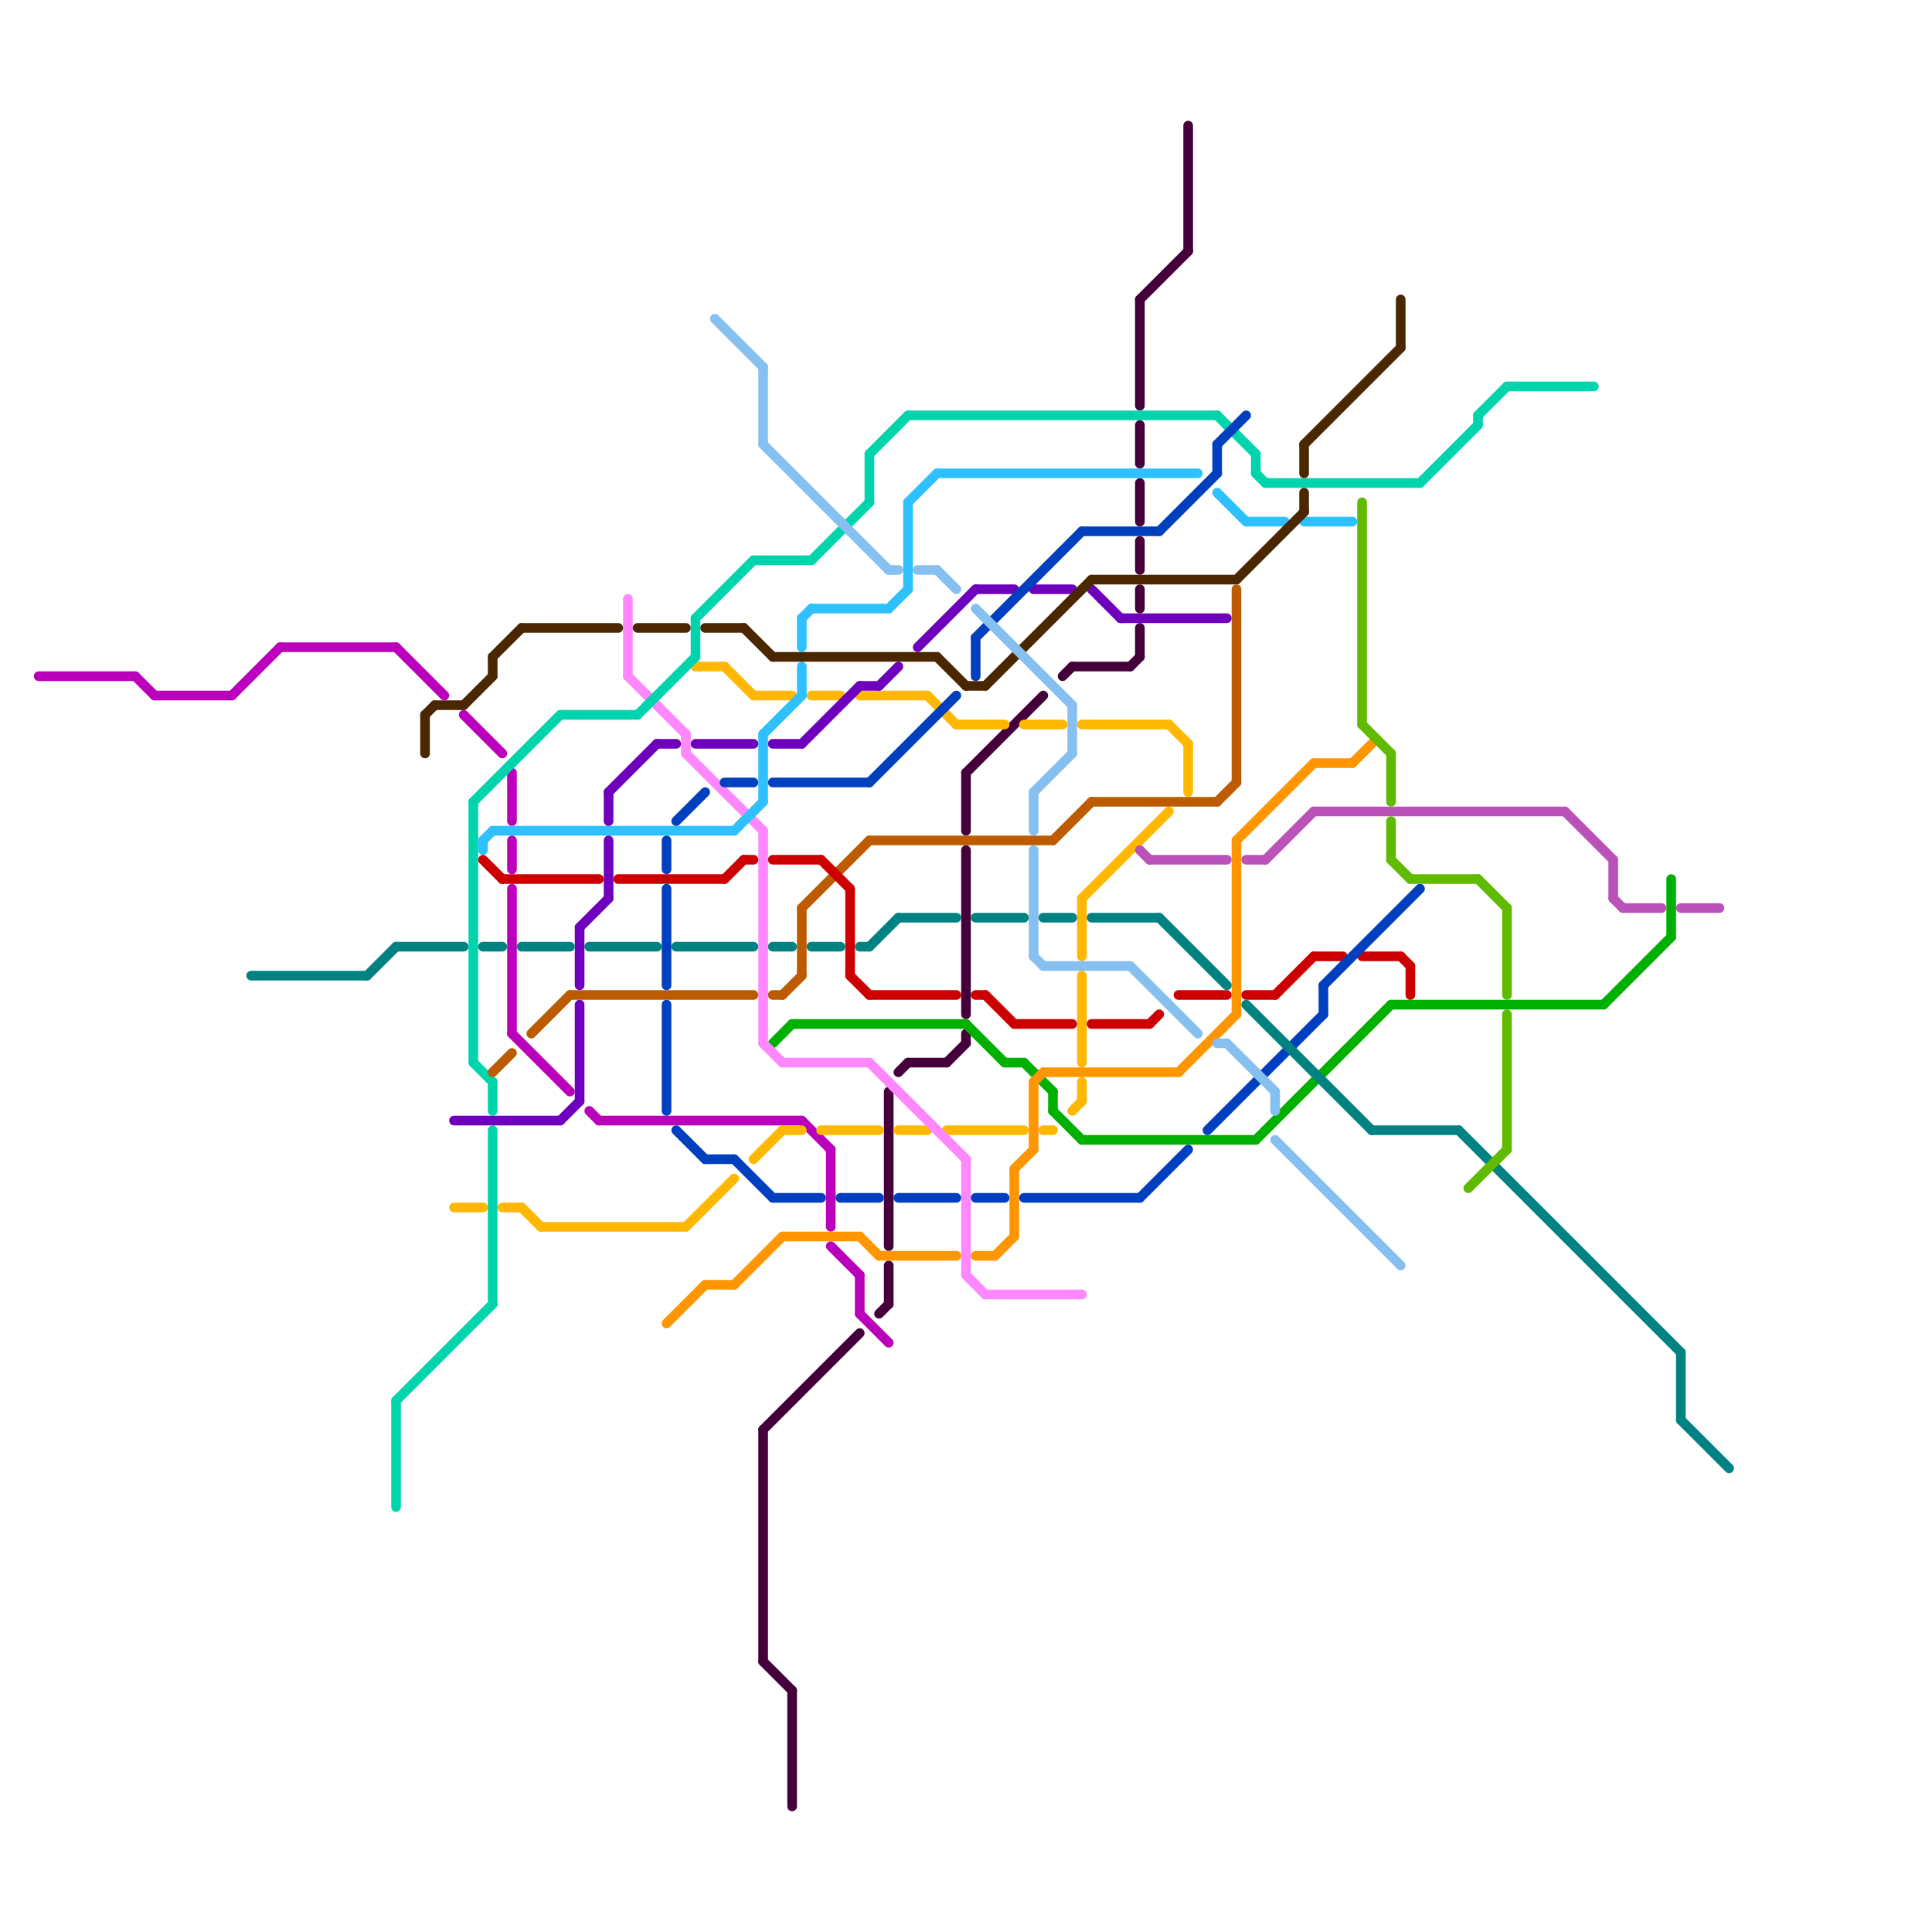 
<svg version="1.1" xmlns="http://www.w3.org/2000/svg" viewBox="0 0 200 200">
<style>line { stroke-width: 1; fill: none; stroke-linecap: round; stroke-linejoin: round; } .c0 { stroke: #ba00ba } .c1 { stroke: #45003c } .c2 { stroke: #00b000 } .c3 { stroke: #ffb700 } .c4 { stroke: #ff87ff } .c5 { stroke: #00d4ad } .c6 { stroke: #2ec0ff } .c7 { stroke: #6e00bd } .c8 { stroke: #4a2700 } .c9 { stroke: #bd5b00 } .c10 { stroke: #cc0000 } .c11 { stroke: #0040bf } .c12 { stroke: #ff9500 } .c13 { stroke: #86c0f0 } .c14 { stroke: #008282 } .c15 { stroke: #ba52ba } .c16 { stroke: #60ba00 }</style><line class="c0" x1="53" y1="92" x2="53" y2="107"/><line class="c0" x1="24" y1="72" x2="29" y2="67"/><line class="c0" x1="53" y1="87" x2="53" y2="90"/><line class="c0" x1="14" y1="70" x2="16" y2="72"/><line class="c0" x1="48" y1="74" x2="52" y2="78"/><line class="c0" x1="83" y1="116" x2="86" y2="119"/><line class="c0" x1="89" y1="136" x2="92" y2="139"/><line class="c0" x1="16" y1="72" x2="24" y2="72"/><line class="c0" x1="62" y1="116" x2="83" y2="116"/><line class="c0" x1="86" y1="119" x2="86" y2="127"/><line class="c0" x1="41" y1="67" x2="46" y2="72"/><line class="c0" x1="53" y1="107" x2="59" y2="113"/><line class="c0" x1="61" y1="115" x2="62" y2="116"/><line class="c0" x1="4" y1="70" x2="14" y2="70"/><line class="c0" x1="86" y1="129" x2="89" y2="132"/><line class="c0" x1="53" y1="80" x2="53" y2="85"/><line class="c0" x1="89" y1="132" x2="89" y2="136"/><line class="c0" x1="29" y1="67" x2="41" y2="67"/><line class="c1" x1="100" y1="107" x2="100" y2="108"/><line class="c1" x1="79" y1="172" x2="82" y2="175"/><line class="c1" x1="118" y1="56" x2="118" y2="59"/><line class="c1" x1="118" y1="61" x2="118" y2="63"/><line class="c1" x1="92" y1="113" x2="92" y2="129"/><line class="c1" x1="123" y1="13" x2="123" y2="26"/><line class="c1" x1="111" y1="69" x2="117" y2="69"/><line class="c1" x1="82" y1="175" x2="82" y2="187"/><line class="c1" x1="118" y1="65" x2="118" y2="68"/><line class="c1" x1="110" y1="70" x2="111" y2="69"/><line class="c1" x1="118" y1="31" x2="118" y2="42"/><line class="c1" x1="79" y1="148" x2="89" y2="138"/><line class="c1" x1="118" y1="31" x2="123" y2="26"/><line class="c1" x1="98" y1="110" x2="100" y2="108"/><line class="c1" x1="94" y1="110" x2="98" y2="110"/><line class="c1" x1="118" y1="44" x2="118" y2="48"/><line class="c1" x1="91" y1="136" x2="92" y2="135"/><line class="c1" x1="92" y1="131" x2="92" y2="135"/><line class="c1" x1="100" y1="80" x2="100" y2="86"/><line class="c1" x1="100" y1="80" x2="108" y2="72"/><line class="c1" x1="118" y1="50" x2="118" y2="54"/><line class="c1" x1="100" y1="88" x2="100" y2="105"/><line class="c1" x1="93" y1="111" x2="94" y2="110"/><line class="c1" x1="79" y1="148" x2="79" y2="172"/><line class="c1" x1="117" y1="69" x2="118" y2="68"/><line class="c2" x1="112" y1="118" x2="130" y2="118"/><line class="c2" x1="80" y1="108" x2="82" y2="106"/><line class="c2" x1="104" y1="110" x2="106" y2="110"/><line class="c2" x1="109" y1="115" x2="112" y2="118"/><line class="c2" x1="173" y1="91" x2="173" y2="97"/><line class="c2" x1="100" y1="106" x2="104" y2="110"/><line class="c2" x1="166" y1="104" x2="173" y2="97"/><line class="c2" x1="130" y1="118" x2="144" y2="104"/><line class="c2" x1="106" y1="110" x2="109" y2="113"/><line class="c2" x1="144" y1="104" x2="166" y2="104"/><line class="c2" x1="82" y1="106" x2="100" y2="106"/><line class="c2" x1="109" y1="113" x2="109" y2="115"/><line class="c3" x1="108" y1="117" x2="109" y2="117"/><line class="c3" x1="47" y1="125" x2="50" y2="125"/><line class="c3" x1="106" y1="75" x2="110" y2="75"/><line class="c3" x1="84" y1="72" x2="87" y2="72"/><line class="c3" x1="52" y1="125" x2="54" y2="125"/><line class="c3" x1="99" y1="75" x2="104" y2="75"/><line class="c3" x1="54" y1="125" x2="56" y2="127"/><line class="c3" x1="78" y1="120" x2="81" y2="117"/><line class="c3" x1="112" y1="101" x2="112" y2="110"/><line class="c3" x1="112" y1="112" x2="112" y2="114"/><line class="c3" x1="111" y1="115" x2="112" y2="114"/><line class="c3" x1="75" y1="69" x2="78" y2="72"/><line class="c3" x1="72" y1="69" x2="75" y2="69"/><line class="c3" x1="112" y1="93" x2="121" y2="84"/><line class="c3" x1="121" y1="75" x2="123" y2="77"/><line class="c3" x1="81" y1="117" x2="83" y2="117"/><line class="c3" x1="98" y1="117" x2="106" y2="117"/><line class="c3" x1="56" y1="127" x2="71" y2="127"/><line class="c3" x1="85" y1="117" x2="91" y2="117"/><line class="c3" x1="89" y1="72" x2="96" y2="72"/><line class="c3" x1="93" y1="117" x2="96" y2="117"/><line class="c3" x1="112" y1="93" x2="112" y2="99"/><line class="c3" x1="123" y1="77" x2="123" y2="82"/><line class="c3" x1="78" y1="72" x2="82" y2="72"/><line class="c3" x1="96" y1="72" x2="99" y2="75"/><line class="c3" x1="112" y1="75" x2="121" y2="75"/><line class="c3" x1="71" y1="127" x2="76" y2="122"/><line class="c4" x1="65" y1="62" x2="65" y2="70"/><line class="c4" x1="79" y1="108" x2="81" y2="110"/><line class="c4" x1="100" y1="120" x2="100" y2="132"/><line class="c4" x1="102" y1="134" x2="112" y2="134"/><line class="c4" x1="100" y1="132" x2="102" y2="134"/><line class="c4" x1="90" y1="110" x2="100" y2="120"/><line class="c4" x1="71" y1="76" x2="71" y2="78"/><line class="c4" x1="79" y1="86" x2="79" y2="108"/><line class="c4" x1="81" y1="110" x2="90" y2="110"/><line class="c4" x1="71" y1="78" x2="79" y2="86"/><line class="c4" x1="65" y1="70" x2="71" y2="76"/><line class="c5" x1="49" y1="83" x2="58" y2="74"/><line class="c5" x1="131" y1="50" x2="147" y2="50"/><line class="c5" x1="90" y1="47" x2="90" y2="52"/><line class="c5" x1="156" y1="40" x2="165" y2="40"/><line class="c5" x1="41" y1="145" x2="41" y2="156"/><line class="c5" x1="78" y1="58" x2="84" y2="58"/><line class="c5" x1="49" y1="110" x2="51" y2="112"/><line class="c5" x1="90" y1="47" x2="94" y2="43"/><line class="c5" x1="51" y1="117" x2="51" y2="135"/><line class="c5" x1="41" y1="145" x2="51" y2="135"/><line class="c5" x1="72" y1="64" x2="78" y2="58"/><line class="c5" x1="49" y1="83" x2="49" y2="110"/><line class="c5" x1="51" y1="112" x2="51" y2="115"/><line class="c5" x1="130" y1="49" x2="131" y2="50"/><line class="c5" x1="66" y1="74" x2="72" y2="68"/><line class="c5" x1="94" y1="43" x2="126" y2="43"/><line class="c5" x1="130" y1="47" x2="130" y2="49"/><line class="c5" x1="147" y1="50" x2="153" y2="44"/><line class="c5" x1="84" y1="58" x2="90" y2="52"/><line class="c5" x1="126" y1="43" x2="130" y2="47"/><line class="c5" x1="72" y1="64" x2="72" y2="68"/><line class="c5" x1="153" y1="43" x2="153" y2="44"/><line class="c5" x1="58" y1="74" x2="66" y2="74"/><line class="c5" x1="153" y1="43" x2="156" y2="40"/><line class="c6" x1="129" y1="54" x2="133" y2="54"/><line class="c6" x1="92" y1="63" x2="94" y2="61"/><line class="c6" x1="97" y1="49" x2="124" y2="49"/><line class="c6" x1="79" y1="76" x2="79" y2="83"/><line class="c6" x1="84" y1="63" x2="92" y2="63"/><line class="c6" x1="83" y1="69" x2="83" y2="72"/><line class="c6" x1="76" y1="86" x2="79" y2="83"/><line class="c6" x1="50" y1="87" x2="51" y2="86"/><line class="c6" x1="79" y1="76" x2="83" y2="72"/><line class="c6" x1="126" y1="51" x2="129" y2="54"/><line class="c6" x1="83" y1="64" x2="84" y2="63"/><line class="c6" x1="83" y1="64" x2="83" y2="67"/><line class="c6" x1="135" y1="54" x2="140" y2="54"/><line class="c6" x1="50" y1="87" x2="50" y2="88"/><line class="c6" x1="51" y1="86" x2="76" y2="86"/><line class="c6" x1="94" y1="52" x2="97" y2="49"/><line class="c6" x1="94" y1="52" x2="94" y2="61"/><line class="c7" x1="91" y1="71" x2="93" y2="69"/><line class="c7" x1="72" y1="77" x2="78" y2="77"/><line class="c7" x1="80" y1="77" x2="83" y2="77"/><line class="c7" x1="60" y1="104" x2="60" y2="114"/><line class="c7" x1="47" y1="116" x2="58" y2="116"/><line class="c7" x1="58" y1="116" x2="60" y2="114"/><line class="c7" x1="95" y1="67" x2="101" y2="61"/><line class="c7" x1="63" y1="87" x2="63" y2="93"/><line class="c7" x1="60" y1="96" x2="63" y2="93"/><line class="c7" x1="68" y1="77" x2="70" y2="77"/><line class="c7" x1="63" y1="82" x2="63" y2="85"/><line class="c7" x1="101" y1="61" x2="105" y2="61"/><line class="c7" x1="113" y1="61" x2="116" y2="64"/><line class="c7" x1="107" y1="61" x2="111" y2="61"/><line class="c7" x1="60" y1="96" x2="60" y2="102"/><line class="c7" x1="89" y1="71" x2="91" y2="71"/><line class="c7" x1="83" y1="77" x2="89" y2="71"/><line class="c7" x1="63" y1="82" x2="68" y2="77"/><line class="c7" x1="116" y1="64" x2="127" y2="64"/><line class="c8" x1="51" y1="68" x2="54" y2="65"/><line class="c8" x1="102" y1="71" x2="113" y2="60"/><line class="c8" x1="97" y1="68" x2="100" y2="71"/><line class="c8" x1="48" y1="73" x2="51" y2="70"/><line class="c8" x1="73" y1="65" x2="77" y2="65"/><line class="c8" x1="135" y1="46" x2="145" y2="36"/><line class="c8" x1="100" y1="71" x2="102" y2="71"/><line class="c8" x1="44" y1="74" x2="44" y2="78"/><line class="c8" x1="44" y1="74" x2="45" y2="73"/><line class="c8" x1="77" y1="65" x2="80" y2="68"/><line class="c8" x1="80" y1="68" x2="97" y2="68"/><line class="c8" x1="66" y1="65" x2="71" y2="65"/><line class="c8" x1="113" y1="60" x2="128" y2="60"/><line class="c8" x1="128" y1="60" x2="135" y2="53"/><line class="c8" x1="135" y1="46" x2="135" y2="49"/><line class="c8" x1="51" y1="68" x2="51" y2="70"/><line class="c8" x1="54" y1="65" x2="64" y2="65"/><line class="c8" x1="135" y1="51" x2="135" y2="53"/><line class="c8" x1="45" y1="73" x2="48" y2="73"/><line class="c8" x1="145" y1="31" x2="145" y2="36"/><line class="c9" x1="109" y1="87" x2="113" y2="83"/><line class="c9" x1="55" y1="107" x2="59" y2="103"/><line class="c9" x1="80" y1="103" x2="81" y2="103"/><line class="c9" x1="128" y1="61" x2="128" y2="81"/><line class="c9" x1="51" y1="111" x2="53" y2="109"/><line class="c9" x1="126" y1="83" x2="128" y2="81"/><line class="c9" x1="113" y1="83" x2="126" y2="83"/><line class="c9" x1="83" y1="94" x2="83" y2="101"/><line class="c9" x1="81" y1="103" x2="83" y2="101"/><line class="c9" x1="83" y1="94" x2="90" y2="87"/><line class="c9" x1="90" y1="87" x2="109" y2="87"/><line class="c9" x1="59" y1="103" x2="78" y2="103"/><line class="c10" x1="102" y1="103" x2="105" y2="106"/><line class="c10" x1="90" y1="103" x2="99" y2="103"/><line class="c10" x1="88" y1="92" x2="88" y2="101"/><line class="c10" x1="145" y1="99" x2="146" y2="100"/><line class="c10" x1="119" y1="106" x2="120" y2="105"/><line class="c10" x1="141" y1="99" x2="145" y2="99"/><line class="c10" x1="80" y1="89" x2="85" y2="89"/><line class="c10" x1="105" y1="106" x2="111" y2="106"/><line class="c10" x1="136" y1="99" x2="139" y2="99"/><line class="c10" x1="85" y1="89" x2="88" y2="92"/><line class="c10" x1="50" y1="89" x2="52" y2="91"/><line class="c10" x1="146" y1="100" x2="146" y2="103"/><line class="c10" x1="129" y1="103" x2="132" y2="103"/><line class="c10" x1="52" y1="91" x2="62" y2="91"/><line class="c10" x1="75" y1="91" x2="77" y2="89"/><line class="c10" x1="77" y1="89" x2="78" y2="89"/><line class="c10" x1="88" y1="101" x2="90" y2="103"/><line class="c10" x1="64" y1="91" x2="75" y2="91"/><line class="c10" x1="122" y1="103" x2="127" y2="103"/><line class="c10" x1="101" y1="103" x2="102" y2="103"/><line class="c10" x1="132" y1="103" x2="136" y2="99"/><line class="c10" x1="113" y1="106" x2="119" y2="106"/><line class="c11" x1="137" y1="102" x2="137" y2="105"/><line class="c11" x1="87" y1="124" x2="91" y2="124"/><line class="c11" x1="106" y1="124" x2="118" y2="124"/><line class="c11" x1="101" y1="66" x2="101" y2="70"/><line class="c11" x1="126" y1="46" x2="129" y2="43"/><line class="c11" x1="80" y1="81" x2="90" y2="81"/><line class="c11" x1="125" y1="117" x2="137" y2="105"/><line class="c11" x1="69" y1="87" x2="69" y2="90"/><line class="c11" x1="112" y1="55" x2="120" y2="55"/><line class="c11" x1="118" y1="124" x2="123" y2="119"/><line class="c11" x1="93" y1="124" x2="99" y2="124"/><line class="c11" x1="101" y1="124" x2="104" y2="124"/><line class="c11" x1="75" y1="81" x2="78" y2="81"/><line class="c11" x1="73" y1="120" x2="76" y2="120"/><line class="c11" x1="126" y1="46" x2="126" y2="49"/><line class="c11" x1="120" y1="55" x2="126" y2="49"/><line class="c11" x1="69" y1="104" x2="69" y2="115"/><line class="c11" x1="137" y1="102" x2="147" y2="92"/><line class="c11" x1="70" y1="117" x2="73" y2="120"/><line class="c11" x1="70" y1="85" x2="73" y2="82"/><line class="c11" x1="90" y1="81" x2="99" y2="72"/><line class="c11" x1="80" y1="124" x2="85" y2="124"/><line class="c11" x1="69" y1="92" x2="69" y2="102"/><line class="c11" x1="101" y1="66" x2="112" y2="55"/><line class="c11" x1="76" y1="120" x2="80" y2="124"/><line class="c12" x1="69" y1="137" x2="73" y2="133"/><line class="c12" x1="140" y1="79" x2="142" y2="77"/><line class="c12" x1="89" y1="128" x2="91" y2="130"/><line class="c12" x1="136" y1="79" x2="140" y2="79"/><line class="c12" x1="105" y1="121" x2="107" y2="119"/><line class="c12" x1="105" y1="121" x2="105" y2="128"/><line class="c12" x1="101" y1="130" x2="103" y2="130"/><line class="c12" x1="128" y1="87" x2="128" y2="105"/><line class="c12" x1="122" y1="111" x2="128" y2="105"/><line class="c12" x1="108" y1="111" x2="122" y2="111"/><line class="c12" x1="107" y1="112" x2="108" y2="111"/><line class="c12" x1="107" y1="112" x2="107" y2="119"/><line class="c12" x1="128" y1="87" x2="136" y2="79"/><line class="c12" x1="81" y1="128" x2="89" y2="128"/><line class="c12" x1="91" y1="130" x2="99" y2="130"/><line class="c12" x1="73" y1="133" x2="76" y2="133"/><line class="c12" x1="103" y1="130" x2="105" y2="128"/><line class="c12" x1="76" y1="133" x2="81" y2="128"/><line class="c13" x1="101" y1="63" x2="111" y2="73"/><line class="c13" x1="92" y1="59" x2="93" y2="59"/><line class="c13" x1="111" y1="73" x2="111" y2="78"/><line class="c13" x1="107" y1="82" x2="111" y2="78"/><line class="c13" x1="132" y1="118" x2="145" y2="131"/><line class="c13" x1="79" y1="38" x2="79" y2="46"/><line class="c13" x1="126" y1="108" x2="127" y2="108"/><line class="c13" x1="97" y1="59" x2="99" y2="61"/><line class="c13" x1="95" y1="59" x2="97" y2="59"/><line class="c13" x1="107" y1="82" x2="107" y2="86"/><line class="c13" x1="108" y1="100" x2="117" y2="100"/><line class="c13" x1="107" y1="88" x2="107" y2="99"/><line class="c13" x1="79" y1="46" x2="92" y2="59"/><line class="c13" x1="117" y1="100" x2="124" y2="107"/><line class="c13" x1="107" y1="99" x2="108" y2="100"/><line class="c13" x1="132" y1="113" x2="132" y2="115"/><line class="c13" x1="74" y1="33" x2="79" y2="38"/><line class="c13" x1="127" y1="108" x2="132" y2="113"/><line class="c14" x1="93" y1="95" x2="99" y2="95"/><line class="c14" x1="61" y1="98" x2="68" y2="98"/><line class="c14" x1="129" y1="104" x2="142" y2="117"/><line class="c14" x1="80" y1="98" x2="82" y2="98"/><line class="c14" x1="70" y1="98" x2="78" y2="98"/><line class="c14" x1="50" y1="98" x2="52" y2="98"/><line class="c14" x1="38" y1="101" x2="41" y2="98"/><line class="c14" x1="101" y1="95" x2="106" y2="95"/><line class="c14" x1="174" y1="147" x2="179" y2="152"/><line class="c14" x1="84" y1="98" x2="87" y2="98"/><line class="c14" x1="108" y1="95" x2="111" y2="95"/><line class="c14" x1="54" y1="98" x2="59" y2="98"/><line class="c14" x1="151" y1="117" x2="174" y2="140"/><line class="c14" x1="89" y1="98" x2="90" y2="98"/><line class="c14" x1="26" y1="101" x2="38" y2="101"/><line class="c14" x1="174" y1="140" x2="174" y2="147"/><line class="c14" x1="41" y1="98" x2="48" y2="98"/><line class="c14" x1="142" y1="117" x2="151" y2="117"/><line class="c14" x1="113" y1="95" x2="120" y2="95"/><line class="c14" x1="120" y1="95" x2="127" y2="102"/><line class="c14" x1="90" y1="98" x2="93" y2="95"/><line class="c15" x1="167" y1="93" x2="168" y2="94"/><line class="c15" x1="162" y1="84" x2="167" y2="89"/><line class="c15" x1="118" y1="88" x2="119" y2="89"/><line class="c15" x1="168" y1="94" x2="172" y2="94"/><line class="c15" x1="131" y1="89" x2="136" y2="84"/><line class="c15" x1="136" y1="84" x2="162" y2="84"/><line class="c15" x1="119" y1="89" x2="127" y2="89"/><line class="c15" x1="167" y1="89" x2="167" y2="93"/><line class="c15" x1="174" y1="94" x2="178" y2="94"/><line class="c15" x1="129" y1="89" x2="131" y2="89"/><line class="c16" x1="141" y1="52" x2="141" y2="75"/><line class="c16" x1="152" y1="123" x2="156" y2="119"/><line class="c16" x1="144" y1="89" x2="146" y2="91"/><line class="c16" x1="144" y1="85" x2="144" y2="89"/><line class="c16" x1="146" y1="91" x2="153" y2="91"/><line class="c16" x1="156" y1="94" x2="156" y2="103"/><line class="c16" x1="156" y1="105" x2="156" y2="119"/><line class="c16" x1="141" y1="75" x2="144" y2="78"/><line class="c16" x1="153" y1="91" x2="156" y2="94"/><line class="c16" x1="144" y1="78" x2="144" y2="83"/>


</svg>

